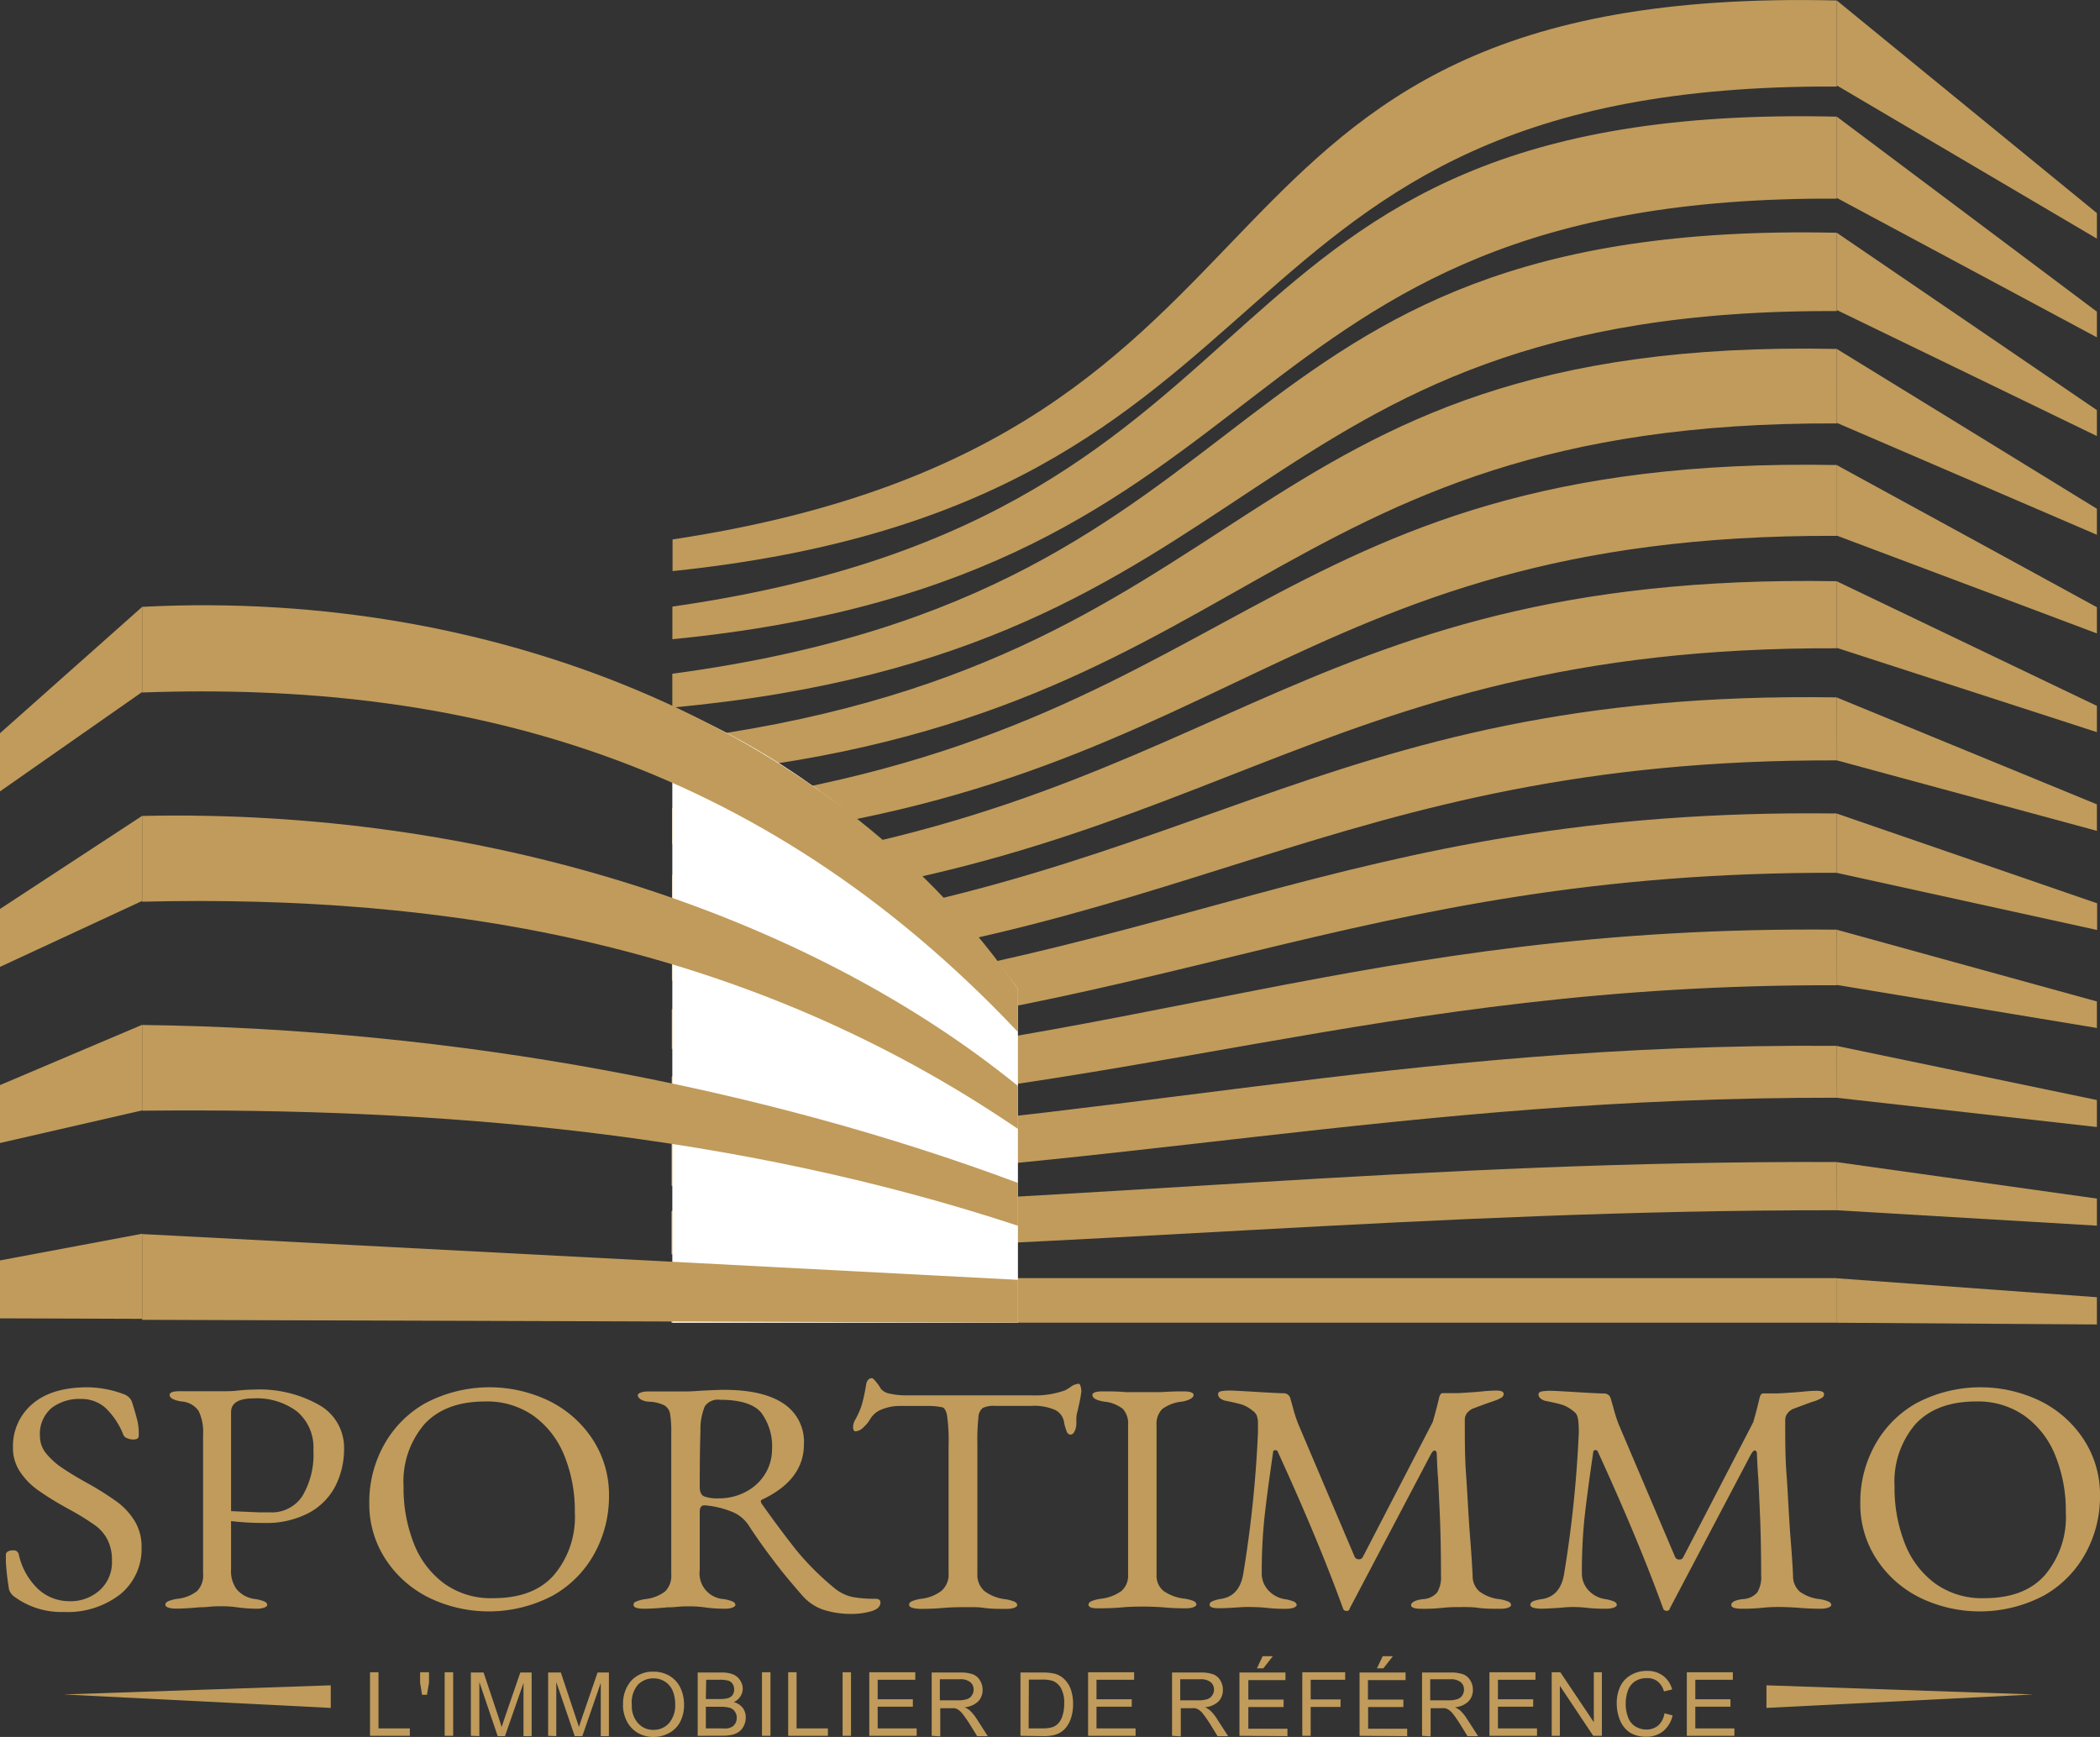 <?xml version="1.0" encoding="utf-8"?><svg xmlns="http://www.w3.org/2000/svg" viewBox="0 0 257.38 212.9"><rect x="0" y="0" width="257.38" height="212.9" fill="#333333" stroke="none"/><title>sportimmo_gold</title><g id="Calque_2" data-name="Calque 2"><g id="Layer_1" data-name="Layer 1"><path d="M.63,166.13H256.4" style="fill:none;stroke:#c09b5b;stroke-width:0.003px"/><g id="_152172240" data-name=" 152172240"><polygon id="_152172432" data-name=" 152172432" points="45.35 212.76 45.35 204.97 46.39 204.97 46.39 211.85 50.23 211.85 50.23 212.76 45.35 212.76" style="fill:#c09b5b"/><polygon id="_1521724321" data-name=" 1521724321" points="51.73 207.73 51.49 206.27 51.49 204.97 52.58 204.97 52.58 206.27 52.33 207.73 51.73 207.73" style="fill:#c09b5b"/><polygon id="_15217243212" data-name=" 15217243212" points="54.5 212.76 54.5 204.97 55.54 204.97 55.54 212.76 54.5 212.76" style="fill:#c09b5b"/><path id="_152172432123" data-name=" 152172432123" d="M57.71,212.76V205h1.56l1.85,5.53c.17.52.29.9.36,1.15.1-.28.23-.69.42-1.25L63.77,205h1.39v7.8h-1v-6.52l-2.27,6.52H61l-2.25-6.63v6.63Z" style="fill:#c09b5b"/><path id="_1521724321234" data-name=" 1521724321234" d="M67.18,212.76V205h1.56l1.84,5.53.38,1.15c.08-.28.22-.69.41-1.25L73.24,205h1.39v7.8h-1v-6.52l-2.26,6.52h-.93l-2.26-6.63v6.63Z" style="fill:#c09b5b"/><path id="_15217243212345" data-name=" 15217243212345" d="M76.37,209a4.22,4.22,0,0,1,1-3,3.54,3.54,0,0,1,2.69-1.1,3.78,3.78,0,0,1,2,.51,3.4,3.4,0,0,1,1.32,1.44,4.76,4.76,0,0,1,.46,2.1,4.45,4.45,0,0,1-.49,2.12A3.26,3.26,0,0,1,82,212.42a3.9,3.9,0,0,1-1.89.48,3.76,3.76,0,0,1-2-.53,3.53,3.53,0,0,1-1.31-1.45,4.42,4.42,0,0,1-.45-1.95Zm1.07,0a3.09,3.09,0,0,0,.76,2.21,2.45,2.45,0,0,0,1.9.82A2.49,2.49,0,0,0,82,211.2a3.35,3.35,0,0,0,.75-2.33,4.06,4.06,0,0,0-.32-1.66,2.48,2.48,0,0,0-.94-1.1,2.51,2.51,0,0,0-1.4-.39,2.62,2.62,0,0,0-1.88.75A3.35,3.35,0,0,0,77.44,209Z" style="fill:#c09b5b"/><path id="_152172432123456" data-name=" 152172432123456" d="M85.51,212.76V205h2.93a3.73,3.73,0,0,1,1.43.24,1.85,1.85,0,0,1,.85.73,1.88,1.88,0,0,1,.31,1,1.74,1.74,0,0,1-.27.94,1.91,1.91,0,0,1-.83.72,2,2,0,0,1,1.1.7,1.94,1.94,0,0,1,.37,1.19,2.24,2.24,0,0,1-.23,1,1.9,1.9,0,0,1-.57.72,2.39,2.39,0,0,1-.85.39,5.6,5.6,0,0,1-1.26.12Zm1-4.51h1.68a3.72,3.72,0,0,0,1-.1,1.09,1.09,0,0,0,.59-.38,1.17,1.17,0,0,0,.2-.69,1.2,1.2,0,0,0-.19-.68.9.9,0,0,0-.53-.4,4.13,4.13,0,0,0-1.19-.11H86.55Zm0,3.6h1.94a5,5,0,0,0,.7,0,1.83,1.83,0,0,0,.6-.21,1.16,1.16,0,0,0,.39-.43,1.43,1.43,0,0,0,.16-.66,1.29,1.29,0,0,0-.23-.76,1.13,1.13,0,0,0-.62-.46,4.14,4.14,0,0,0-1.14-.13h-1.8Z" style="fill:#c09b5b"/><polygon id="_1521724321234567" data-name=" 1521724321234567" points="93.39 212.76 93.39 204.97 94.43 204.97 94.43 212.76 93.39 212.76" style="fill:#c09b5b"/><polygon id="_15217243212345678" data-name=" 15217243212345678" points="96.6 212.76 96.6 204.97 97.63 204.97 97.63 211.85 101.47 211.85 101.47 212.76 96.6 212.76" style="fill:#c09b5b"/><polygon id="_152172432123456789" data-name=" 152172432123456789" points="103.27 212.76 103.27 204.97 104.3 204.97 104.3 212.76 103.27 212.76" style="fill:#c09b5b"/><polygon id="_15217243212345678910" data-name=" 15217243212345678910" points="106.54 212.76 106.54 204.97 112.18 204.97 112.18 205.89 107.57 205.89 107.57 208.28 111.88 208.28 111.88 209.19 107.57 209.19 107.57 211.85 112.35 211.85 112.35 212.76 106.54 212.76" style="fill:#c09b5b"/><path id="_1521724321234567891011" data-name=" 1521724321234567891011" d="M114.19,212.76V205h3.46a4.61,4.61,0,0,1,1.59.22,1.71,1.71,0,0,1,.86.74,2.18,2.18,0,0,1,.33,1.17,2,2,0,0,1-.54,1.41,2.73,2.73,0,0,1-1.66.72,2.94,2.94,0,0,1,.62.38,5.49,5.49,0,0,1,.86,1.05l1.35,2.11h-1.3l-1-1.62c-.3-.46-.56-.82-.75-1.07a2.79,2.79,0,0,0-.52-.52,1.62,1.62,0,0,0-.47-.21,4,4,0,0,0-.58,0h-1.2v3.45Zm1-4.35h2.22a3.26,3.26,0,0,0,1.11-.15,1.06,1.06,0,0,0,.6-.47,1.23,1.23,0,0,0,.21-.7,1.15,1.15,0,0,0-.4-.9,1.87,1.87,0,0,0-1.27-.36h-2.47v2.58Z" style="fill:#c09b5b"/><path id="_152172432123456789101112" data-name=" 152172432123456789101112" d="M125.07,212.76V205h2.69a6.71,6.71,0,0,1,1.39.12,2.6,2.6,0,0,1,1.14.56,3.27,3.27,0,0,1,.93,1.33,5.34,5.34,0,0,1,.3,1.86,5.42,5.42,0,0,1-.21,1.57,3.71,3.71,0,0,1-.53,1.13,2.66,2.66,0,0,1-.71.71,3,3,0,0,1-.93.4,5.83,5.83,0,0,1-1.25.12Zm1-.91h1.67a4.26,4.26,0,0,0,1.21-.14,1.72,1.72,0,0,0,.7-.42,2.27,2.27,0,0,0,.57-1,4.68,4.68,0,0,0,.21-1.5,3.68,3.68,0,0,0-.4-1.88,2,2,0,0,0-1-.88,4,4,0,0,0-1.34-.16H126.1Z" style="fill:#c09b5b"/><polygon id="_15217243212345678910111213" data-name=" 15217243212345678910111213" points="133.36 212.76 133.36 204.97 139 204.97 139 205.89 134.39 205.89 134.39 208.28 138.71 208.28 138.71 209.19 134.39 209.19 134.39 211.85 139.18 211.85 139.18 212.76 133.36 212.76" style="fill:#c09b5b"/><path id="_1521724321234567891011121314" data-name=" 1521724321234567891011121314" d="M143.65,212.76V205h3.46a4.55,4.55,0,0,1,1.58.22,1.69,1.69,0,0,1,.87.74,2.17,2.17,0,0,1,.32,1.17,2,2,0,0,1-.53,1.41,2.7,2.7,0,0,1-1.66.72,2.94,2.94,0,0,1,.62.38,5.12,5.12,0,0,1,.85,1.05l1.36,2.11h-1.29l-1-1.62c-.3-.46-.55-.82-.75-1.07a2.3,2.3,0,0,0-.52-.52,1.51,1.51,0,0,0-.47-.21,3.67,3.67,0,0,0-.57,0h-1.2v3.45Zm1-4.35h2.22a3.3,3.3,0,0,0,1.11-.15,1.13,1.13,0,0,0,.6-.47,1.23,1.23,0,0,0,.21-.7,1.15,1.15,0,0,0-.4-.9,1.87,1.87,0,0,0-1.27-.36h-2.47v2.58Z" style="fill:#c09b5b"/><path id="_152172432123456789101112131415" data-name=" 152172432123456789101112131415" d="M151.91,212.76V205h5.64v.93H153v2.39h4.32v.91H153v2.66h4.79v.91Zm2.14-8.27.7-1.49H156l-1.17,1.49Z" style="fill:#c09b5b"/><polygon id="_15217243212345678910111213141516" data-name=" 15217243212345678910111213141516" points="159.61 212.76 159.61 204.97 164.87 204.97 164.87 205.89 160.64 205.89 160.64 208.3 164.3 208.3 164.3 209.22 160.64 209.22 160.64 212.76 159.61 212.76" style="fill:#c09b5b"/><path id="_1521724321234567891011121314151617" data-name=" 1521724321234567891011121314151617" d="M166.63,212.76V205h5.64v.93h-4.61v2.39H172v.91h-4.32v2.66h4.79v.91Zm2.13-8.27.71-1.49h1.25l-1.17,1.49Z" style="fill:#c09b5b"/><path id="_152172432123456789101112131415161718" data-name=" 152172432123456789101112131415161718" d="M174.29,212.76V205h3.46a4.55,4.55,0,0,1,1.58.22,1.73,1.73,0,0,1,.87.74,2.17,2.17,0,0,1,.32,1.17,2,2,0,0,1-.54,1.41,2.67,2.67,0,0,1-1.66.72,3,3,0,0,1,.63.38,5.47,5.47,0,0,1,.85,1.05l1.36,2.11h-1.3l-1-1.62c-.3-.46-.55-.82-.75-1.07a2.52,2.52,0,0,0-.52-.52,1.51,1.51,0,0,0-.47-.21,3.91,3.91,0,0,0-.58,0h-1.2v3.45Zm1-4.35h2.23a3.3,3.3,0,0,0,1.11-.15,1.13,1.13,0,0,0,.6-.47,1.22,1.22,0,0,0,.2-.7,1.14,1.14,0,0,0-.39-.9,1.9,1.9,0,0,0-1.28-.36h-2.47v2.58Z" style="fill:#c09b5b"/><polygon id="_15217243212345678910111213141516171819" data-name=" 15217243212345678910111213141516171819" points="182.55 212.76 182.55 204.97 188.19 204.97 188.19 205.89 183.59 205.89 183.59 208.28 187.91 208.28 187.91 209.19 183.59 209.19 183.59 211.85 188.38 211.85 188.38 212.76 182.55 212.76" style="fill:#c09b5b"/><polygon id="_1521724321234567891011121314151617181920" data-name=" 1521724321234567891011121314151617181920" points="190.18 212.76 190.18 204.97 191.24 204.97 195.34 211.09 195.34 204.97 196.33 204.97 196.33 212.76 195.27 212.76 191.18 206.63 191.18 212.76 190.18 212.76" style="fill:#c09b5b"/><path id="_152172432123456789101112131415161718192021" data-name=" 152172432123456789101112131415161718192021" d="M204,210l1,.26a3.49,3.49,0,0,1-1.17,1.94,3.2,3.2,0,0,1-2.07.67,3.75,3.75,0,0,1-2-.51,3.32,3.32,0,0,1-1.2-1.49,5.41,5.41,0,0,1-.41-2.09,4.74,4.74,0,0,1,.46-2.13,3.2,3.2,0,0,1,1.33-1.37,3.82,3.82,0,0,1,1.89-.48,3.18,3.18,0,0,1,2,.6,3.09,3.09,0,0,1,1.11,1.68l-1,.24a2.43,2.43,0,0,0-.79-1.24,2.05,2.05,0,0,0-1.3-.39,2.55,2.55,0,0,0-1.5.42,2.3,2.3,0,0,0-.85,1.16,4.81,4.81,0,0,0-.25,1.5,4.63,4.63,0,0,0,.3,1.74,2.13,2.13,0,0,0,.9,1.11,2.58,2.58,0,0,0,1.32.37,2.26,2.26,0,0,0,1.47-.5A2.54,2.54,0,0,0,204,210Z" style="fill:#c09b5b"/><polygon id="_15217243212345678910111213141516171819202122" data-name=" 15217243212345678910111213141516171819202122" points="206.74 212.76 206.74 204.97 212.38 204.97 212.38 205.89 207.78 205.89 207.78 208.28 212.09 208.28 212.09 209.19 207.78 209.19 207.78 211.85 212.57 211.85 212.57 212.76 206.74 212.76" style="fill:#c09b5b"/><polygon id="_152172360" data-name=" 152172360" points="40.54 206.57 40.54 209.34 7.81 207.69 40.54 206.57" style="fill:#c09b5b"/><polygon id="_152172288" data-name=" 152172288" points="216.5 206.57 216.5 209.34 249.22 207.69 216.5 206.57" style="fill:#c09b5b"/></g><path d="M225.12,14.3C143.57,12.38,161.92,63,82.41,74.35v4c77.17-7.56,66-54.39,142.71-54v-10Zm0-14.24C140.18-2,165.11,53.64,82.43,66.12V70c80.12-8.31,63-59.82,142.69-59.39V.06Zm0,28.47C147,26.81,158.71,72.37,82.4,82.58v4.14c74.21-6.81,68.88-48.95,142.72-48.59v-9.6Zm0,14.24c-74.76-1.53-69.61,39-142.74,48V95.1c71.26-6,71.81-43.52,142.74-43.2Zm0,14.23c-71.37-1.33-72.81,34.1-142.75,42.05v4.42c68.31-5.29,74.74-38.07,142.75-37.79Zm0,14.24c-68-1.14-76,29.23-142.76,36v4.57C147.7,107.32,160,79.22,225.12,79.46Zm0,14.24c-64.58-1-79.22,24.36-142.77,30v4.72c62.39-3.78,80.59-27.19,142.77-27Zm0,14.23c-61.19-.76-82.42,19.49-142.79,24v4.86c59.44-3,83.52-21.75,142.79-21.59Zm0,14.24c-57.8-.57-85.62,14.62-142.8,18v5c56.48-2.26,86.44-16.31,142.8-16.19Zm0,14.24c-54.4-.38-88.83,9.74-142.82,12v5.17c53.53-1.52,89.38-10.89,142.82-10.81Zm0,14.24c-51-.19-92,4.87-142.83,6v5.31c50.57-.76,92.3-5.43,142.83-5.4Zm0,14.23H82.27v5.46H225.12Z" style="fill:#c09b5b"/><path d="M225.12,14.3,257,38.2v3.15L225.12,24.26Zm0-14.24L257,26.12v3.13L225.12,10.47Zm0,28.47L257,50.27v3.18L225.12,38Zm0,14.24L257,62.36v3.19L225.12,51.83Zm0,14.24L257,74.43v3.21l-31.91-12V57Zm0,14.24L257,86.52v3.22L225.12,79.41Zm0,14.24L257,98.59v3.25l-31.91-8.65Zm0,14.23,31.91,11v3.27l-31.91-7Zm0,14.24L257,122.75V126l-31.91-5.28Zm0,14.24L257,134.83v3.31l-31.91-3.59Zm0,14.24L257,146.91v3.32l-31.91-1.89Zm0,14.24L257,159v3.34l-31.91-.21v-5.44Z" style="fill:#c09b5b"/><path d="M82.4,86.72v75.4h42.36V121.23S108.7,97.55,82.4,86.72Z" style="fill:#fff"/><path d="M17.42,74.38c44.6-2.3,86,15.9,107.34,46.85v5.26c-32-33.89-68.67-43-107.34-41.61Zm0,76.88,107.34,5.61v5.25l-107.34-.35Zm0-51.25c41.66-.92,81.2,11.84,107.34,33.1v5.26C91.5,115.73,55.13,109.62,17.42,110.52Zm0,25.62c38.72.48,76.38,7.79,107.34,19.36v5.25c-34.52-11.37-70.6-14.49-107.34-14.1Z" style="fill:#c09b5b"/><path d="M17.42,100,0,111.41v7.1l17.42-8.08Zm0-25.61L0,89.87V97L17.42,84.82Zm0,51.22L0,133v7.1l17.42-4Zm0,25.61L0,154.49v7.1l17.42.06Z" style="fill:#c09b5b"/><path d="M1.68,195.65a1.83,1.83,0,0,1-.57-.81,32.56,32.56,0,0,1-.39-3.36l0-.89a.46.46,0,0,1,.24-.42,1.18,1.18,0,0,1,.63-.14.63.63,0,0,1,.7.44,8.28,8.28,0,0,0,2.46,4.37,5.64,5.64,0,0,0,3.73,1.42,5.33,5.33,0,0,0,3.76-1.36,4.6,4.6,0,0,0,1.48-3.58,5.49,5.49,0,0,0-.55-2.61,5,5,0,0,0-1.5-1.74,31.68,31.68,0,0,0-2.88-1.8l-.87-.48a36.08,36.08,0,0,1-3.36-2.11,8.55,8.55,0,0,1-2.1-2.18,5.2,5.2,0,0,1-.87-3,6.75,6.75,0,0,1,2.36-5.3q2.36-2.05,6.76-2.06a13,13,0,0,1,4.58.89,1.75,1.75,0,0,1,.57.4,1.58,1.58,0,0,1,.35.61c.29.94.51,1.71.65,2.29A6.82,6.82,0,0,1,17,176c0,.29-.22.44-.66.44a1.85,1.85,0,0,1-.76-.16.76.76,0,0,1-.46-.41,9.2,9.2,0,0,0-2.2-3.31,4.42,4.42,0,0,0-3-1.09,5.59,5.59,0,0,0-3.6,1.11,4.16,4.16,0,0,0-1.42,3.5,3.3,3.3,0,0,0,.78,2.1,9.11,9.11,0,0,0,2,1.78c.8.54,1.91,1.22,3.34,2a37.36,37.36,0,0,1,3.31,2.11,8.4,8.4,0,0,1,2.14,2.3,6,6,0,0,1,.88,3.28,7.14,7.14,0,0,1-2.62,5.77,10.51,10.51,0,0,1-6.9,2.16A9.72,9.72,0,0,1,1.68,195.65Z" style="fill:#c09b5b"/><path d="M20.27,196.7c0-.19.11-.33.35-.44a4.66,4.66,0,0,1,1.09-.29,4.72,4.72,0,0,0,2.44-.95,2.69,2.69,0,0,0,.74-2.12V175.83a5.93,5.93,0,0,0-.54-2.88,2.76,2.76,0,0,0-2.12-1.17q-1.44-.24-1.44-.81c0-.3.42-.45,1.27-.45,1.25,0,2.06,0,2.44,0h1.83c.44,0,1,0,1.53,0s1-.05,1.31-.08a19.47,19.47,0,0,1,2-.12,14.8,14.8,0,0,1,8,1.92,6,6,0,0,1,3,5.28,10.06,10.06,0,0,1-1.07,4.64,7.8,7.8,0,0,1-3.27,3.29,11.14,11.14,0,0,1-5.44,1.22,33.5,33.5,0,0,1-4.64-.3c-.37-.21-.52-.34-.48-.27s0-.35.12-.49a1.94,1.94,0,0,1,.65-.4l3.76.16c.37,0,.81,0,1.33,0a4.46,4.46,0,0,0,3.93-2,9.93,9.93,0,0,0,1.35-5.62,5.77,5.77,0,0,0-2-4.74,8.17,8.17,0,0,0-5.3-1.61c-1.86,0-2.79.56-2.79,1.69v19.3a3.76,3.76,0,0,0,.67,2.39A3.5,3.5,0,0,0,31.31,196a4.81,4.81,0,0,1,1.09.29c.23.11.35.25.35.44s-.42.45-1.27.45A17.67,17.67,0,0,1,29,197a13,13,0,0,0-1.74-.12c-.53,0-1.06,0-1.6.06s-.92.06-1.15.06c-1.17.11-2.14.17-2.92.17S20.27,197,20.27,196.7Z" style="fill:#c09b5b"/><path d="M52.58,195.83a13.42,13.42,0,0,1-5.32-4.71,12.33,12.33,0,0,1-2-6.92,14.38,14.38,0,0,1,1.75-7,13.2,13.2,0,0,1,5.1-5.2,16.82,16.82,0,0,1,15.21-.28,13.48,13.48,0,0,1,5.32,4.71,12.4,12.4,0,0,1,2,6.92,14.5,14.5,0,0,1-1.75,7,13.2,13.2,0,0,1-5.1,5.2,16.82,16.82,0,0,1-15.21.28Zm15.29-2.75a11,11,0,0,0,2.58-7.71,17.93,17.93,0,0,0-1.27-6.92,11.1,11.1,0,0,0-3.73-4.87,9.88,9.88,0,0,0-6-1.8q-4.85,0-7.42,2.77a10.8,10.8,0,0,0-2.57,7.63,18.54,18.54,0,0,0,1.24,6.95,11.09,11.09,0,0,0,3.71,4.94,9.78,9.78,0,0,0,6,1.82C63.67,195.89,66.16,195,67.87,193.08Z" style="fill:#c09b5b"/><path d="M100.92,197.31a6,6,0,0,1-2.55-1.7c-1.34-1.54-2.44-2.85-3.31-4s-2-2.64-3.32-4.67a4.39,4.39,0,0,0-1.88-1.58,11.33,11.33,0,0,0-3.44-.85h-.09q-.57,0-.57.81v7.12A3.16,3.16,0,0,0,88.69,196a5,5,0,0,1,1.09.29c.23.11.35.25.35.44s-.43.45-1.27.45a17.57,17.57,0,0,1-2.53-.17,13.12,13.12,0,0,0-1.75-.12c-.52,0-1,0-1.59.06s-.92.06-1.16.06c-1.16.11-2.13.17-2.92.17s-1.26-.15-1.26-.45.11-.33.34-.44a4.92,4.92,0,0,1,1.1-.29,4.76,4.76,0,0,0,2.44-.95,2.73,2.73,0,0,0,.74-2.12V175.66a13.34,13.34,0,0,0-.15-2.41,1.52,1.52,0,0,0-.7-1,4.72,4.72,0,0,0-1.81-.44,2.25,2.25,0,0,1-1.07-.28c-.25-.17-.37-.34-.37-.53s.42-.45,1.26-.45c1.26,0,2.07,0,2.45,0h1.83c.44,0,1.09,0,2-.08,1.57-.08,2.58-.12,3-.12,3.2,0,5.63.56,7.31,1.68a5.59,5.59,0,0,1,2.51,5c0,2.91-1.72,5.18-5.15,6.79a.19.19,0,0,0-.13.21.61.61,0,0,0,.13.32c1.83,2.57,3.31,4.53,4.43,5.91a33.44,33.44,0,0,0,4.43,4.37,5.22,5.22,0,0,0,2.13,1.09,13.94,13.94,0,0,0,2.88.24q.66,0,.66.45c0,.51-.39.87-1.16,1.09a8.6,8.6,0,0,1-2.38.32A11.23,11.23,0,0,1,100.92,197.31ZM91.5,182.8a6,6,0,0,0,2.31-2.2,5.72,5.72,0,0,0,.81-2.95,6.91,6.91,0,0,0-1.31-4.48c-.87-1.06-2.57-1.6-5.1-1.6a1.94,1.94,0,0,0-1.82.79,7.33,7.33,0,0,0-.54,3c-.06,1.83-.09,4.13-.09,6.88,0,.62.18,1,.53,1.17a4.63,4.63,0,0,0,1.78.24A6.91,6.91,0,0,0,91.5,182.8Z" style="fill:#c09b5b"/><path d="M111.42,196.7c0-.19.12-.33.35-.44a4.81,4.81,0,0,1,1.09-.29,5,5,0,0,0,2.55-1,2.65,2.65,0,0,0,.85-2.14v-15.7a22.13,22.13,0,0,0-.19-3.66c-.13-.64-.37-1-.72-1a8.11,8.11,0,0,0-1.33-.14l-1.77,0h-2a5.66,5.66,0,0,0-2.14.41,2.77,2.77,0,0,0-1.44,1.17,3.89,3.89,0,0,1-.81,1,1.53,1.53,0,0,1-1,.53c-.2,0-.3-.18-.3-.53a1.75,1.75,0,0,1,.21-.81,9.56,9.56,0,0,0,.88-2,22.2,22.2,0,0,0,.48-2.24c.08-.63.33-.94.74-.94.09,0,.25.15.5.45a5.48,5.48,0,0,1,.59.85,1.82,1.82,0,0,0,1.16.61,8.83,8.83,0,0,0,1.89.2h15.36a11,11,0,0,0,4.15-.61,5,5,0,0,0,.76-.47,1.78,1.78,0,0,1,.94-.34c.09,0,.16.1.22.31a2.16,2.16,0,0,1,.09.62,11.28,11.28,0,0,1-.18,1.14l-.26,1.21a3.4,3.4,0,0,0-.17,1.17v.49a2.14,2.14,0,0,1-.2.85c-.13.29-.3.44-.5.44a.52.52,0,0,1-.48-.38,5.77,5.77,0,0,1-.35-1.27,2,2,0,0,0-1.09-1.38,6.5,6.5,0,0,0-2.93-.49h-4.4a3.15,3.15,0,0,0-1.51.25,1.5,1.5,0,0,0-.54,1.15,26.37,26.37,0,0,0-.13,3.26v15.9a2.63,2.63,0,0,0,.87,2.14,5.22,5.22,0,0,0,2.57,1,4.66,4.66,0,0,1,1.09.29c.23.11.35.25.35.44s-.42.45-1.26.45c-1.08,0-2,0-2.8-.12s-1.7-.09-2.31-.09-1.61,0-2.66.09c-.87.08-1.85.12-2.92.12C111.84,197.15,111.42,197,111.42,196.7Z" style="fill:#c09b5b"/><path d="M133.41,196.7c0-.19.12-.33.35-.44a4.81,4.81,0,0,1,1.09-.29,5.38,5.38,0,0,0,2.58-.95,2.46,2.46,0,0,0,.83-2V174.69a2.67,2.67,0,0,0-.64-2,4.38,4.38,0,0,0-2.29-.89q-1.44-.24-1.44-.81c0-.3.42-.45,1.27-.45s1.74,0,2.79.09l2.31,0,2.1,0c.93-.06,1.82-.09,2.66-.09s1.27.15,1.27.45-.48.65-1.44.81a4.86,4.86,0,0,0-2.41.91,2.58,2.58,0,0,0-.69,2V193a2.41,2.41,0,0,0,.85,2,5.56,5.56,0,0,0,2.59.95,4.92,4.92,0,0,1,1.1.29c.23.11.34.25.34.44s-.42.45-1.26.45a27.85,27.85,0,0,1-2.79-.12c-.94-.06-1.71-.09-2.32-.09s-1.61,0-2.66.09c-.87.08-1.85.12-2.92.12C133.83,197.15,133.41,197,133.41,196.7Z" style="fill:#c09b5b"/><path d="M148.25,196.7c0-.19.11-.33.35-.44a4.66,4.66,0,0,1,1.09-.29q2.26-.36,2.7-3.15a145.26,145.26,0,0,0,1.79-17.24c0-.62,0-1.07,0-1.34a3.32,3.32,0,0,0-.15-.74,1.36,1.36,0,0,0-.51-.59,4.05,4.05,0,0,0-1.37-.77c-.45-.13-1.09-.28-1.9-.44a1.56,1.56,0,0,1-.7-.31.66.66,0,0,1-.26-.5c0-.19.12-.31.37-.37a6,6,0,0,1,1.11-.08c.38,0,1.47.06,3.28.17s2.89.16,3.27.16a.83.83,0,0,1,.83.64l.3,1.06a17,17,0,0,0,.66,2.06L166,190.75a.54.54,0,0,0,.57.37.47.47,0,0,0,.44-.24l8.59-16.59c.35-1.22.61-2.23.79-3,.08-.35.23-.53.43-.53h1.57c.44,0,1.49-.06,3.15-.2a18,18,0,0,1,1.83-.12c.61,0,.92.14.92.41a.51.51,0,0,1-.24.44,4.43,4.43,0,0,1-.9.41l-1.05.36-1.52.57a1.86,1.86,0,0,0-.77.56,1.31,1.31,0,0,0-.28.81c0,2.38,0,4.6.15,6.68s.26,4.5.46,7.28c.18,2.22.29,3.94.35,5.18a2.47,2.47,0,0,0,.83,1.92,5,5,0,0,0,2.44.95,4.66,4.66,0,0,1,1.09.29c.24.11.35.25.35.44s-.42.45-1.26.45c-1.08,0-2,0-2.8-.12s-1.7-.09-2.31-.09-1.15,0-2,.09a22.34,22.34,0,0,1-2.62.12c-.85,0-1.27-.15-1.27-.45s.48-.62,1.44-.73a2.47,2.47,0,0,0,1.75-.81,3.57,3.57,0,0,0,.48-2.1q0-4.12-.15-7.63c-.11-2.33-.17-3.71-.2-4.14-.06-.68-.12-1.72-.17-3.12,0-.27-.12-.41-.27-.41s-.26.14-.43.41l-10,19q0,.24-.39.24a.41.41,0,0,1-.39-.28q-3-8.3-8-19.22a.3.3,0,0,0-.31-.2.23.23,0,0,0-.26.2c-.52,3.59-.89,6.35-1.09,8.29a65.28,65.28,0,0,0-.31,6.64,3,3,0,0,0,.77,2,3.47,3.47,0,0,0,2.07,1.13,4.81,4.81,0,0,1,1.09.29c.23.11.35.25.35.44s-.42.45-1.27.45a19.43,19.43,0,0,1-2.48-.12,16,16,0,0,0-1.62-.09A15.07,15.07,0,0,0,152,197c-1.14.08-2,.12-2.45.12Q148.25,197.15,148.25,196.7Z" style="fill:#c09b5b"/><path d="M187.56,196.7c0-.19.12-.33.35-.44A4.81,4.81,0,0,1,189,196c1.51-.24,2.42-1.29,2.71-3.15a145.26,145.26,0,0,0,1.79-17.24,13.41,13.41,0,0,0-.05-1.34,3.32,3.32,0,0,0-.15-.74,1.33,1.33,0,0,0-.5-.59,4.19,4.19,0,0,0-1.38-.77c-.45-.13-1.08-.28-1.89-.44a1.46,1.46,0,0,1-.7-.31.64.64,0,0,1-.27-.5c0-.19.13-.31.38-.37a5.86,5.86,0,0,1,1.11-.08c.38,0,1.47.06,3.27.17s2.9.16,3.27.16a.82.82,0,0,1,.83.64l.31,1.06a17.46,17.46,0,0,0,.65,2.06l6.9,16.22a.52.52,0,0,0,.56.37.46.46,0,0,0,.44-.24l8.6-16.59c.35-1.22.61-2.23.78-3,.09-.35.24-.53.44-.53h1.57c.44,0,1.48-.06,3.14-.2q1.14-.12,1.83-.12c.61,0,.92.14.92.41a.51.51,0,0,1-.24.44,4.55,4.55,0,0,1-.89.41q-.41.12-1.05.36l-1.53.57a1.82,1.82,0,0,0-.76.56,1.32,1.32,0,0,0-.29.81c0,2.38,0,4.6.16,6.68s.25,4.5.45,7.28c.18,2.22.3,3.94.35,5.18a2.5,2.5,0,0,0,.83,1.92A5,5,0,0,0,223,196a5,5,0,0,1,1.09.29c.23.11.35.25.35.44s-.42.45-1.27.45a27.85,27.85,0,0,1-2.79-.12q-1.39-.09-2.31-.09c-.5,0-1.15,0-2,.09a22.23,22.23,0,0,1-2.62.12q-1.26,0-1.26-.45c0-.37.48-.62,1.44-.73a2.47,2.47,0,0,0,1.74-.81,3.57,3.57,0,0,0,.48-2.1q0-4.12-.15-7.63c-.1-2.33-.17-3.71-.19-4.14q-.09-1-.18-3.12c0-.27-.12-.41-.26-.41s-.26.14-.44.41l-10,19c0,.16-.16.24-.4.24a.43.43,0,0,1-.39-.28q-3-8.3-8-19.22a.3.3,0,0,0-.3-.2c-.15,0-.24.06-.26.2-.53,3.59-.89,6.35-1.1,8.29a65.5,65.5,0,0,0-.3,6.64,3,3,0,0,0,.76,2,3.47,3.47,0,0,0,2.08,1.13,5,5,0,0,1,1.09.29c.23.11.35.25.35.44s-.43.45-1.27.45a19.5,19.5,0,0,1-2.49-.12,15.77,15.77,0,0,0-1.61-.09,15.09,15.09,0,0,0-1.53.09c-1.13.08-2,.12-2.44.12C188,197.15,187.56,197,187.56,196.7Z" style="fill:#c09b5b"/><path d="M235.32,195.83a13.42,13.42,0,0,1-5.32-4.71,12.33,12.33,0,0,1-2-6.92,14.38,14.38,0,0,1,1.75-7,13.2,13.2,0,0,1,5.1-5.2,16.82,16.82,0,0,1,15.21-.28,13.48,13.48,0,0,1,5.32,4.71,12.33,12.33,0,0,1,2,6.92,14.38,14.38,0,0,1-1.75,7,13.2,13.2,0,0,1-5.1,5.2,16.82,16.82,0,0,1-15.21.28Zm15.29-2.75a11,11,0,0,0,2.58-7.71,17.93,17.93,0,0,0-1.27-6.92,11,11,0,0,0-3.73-4.87,9.88,9.88,0,0,0-6-1.8q-4.84,0-7.42,2.77a10.8,10.8,0,0,0-2.57,7.63,18.54,18.54,0,0,0,1.24,6.95,11.09,11.09,0,0,0,3.71,4.94,9.8,9.8,0,0,0,6,1.82C246.41,195.89,248.9,195,250.61,193.08Z" style="fill:#c09b5b"/></g></g></svg>
